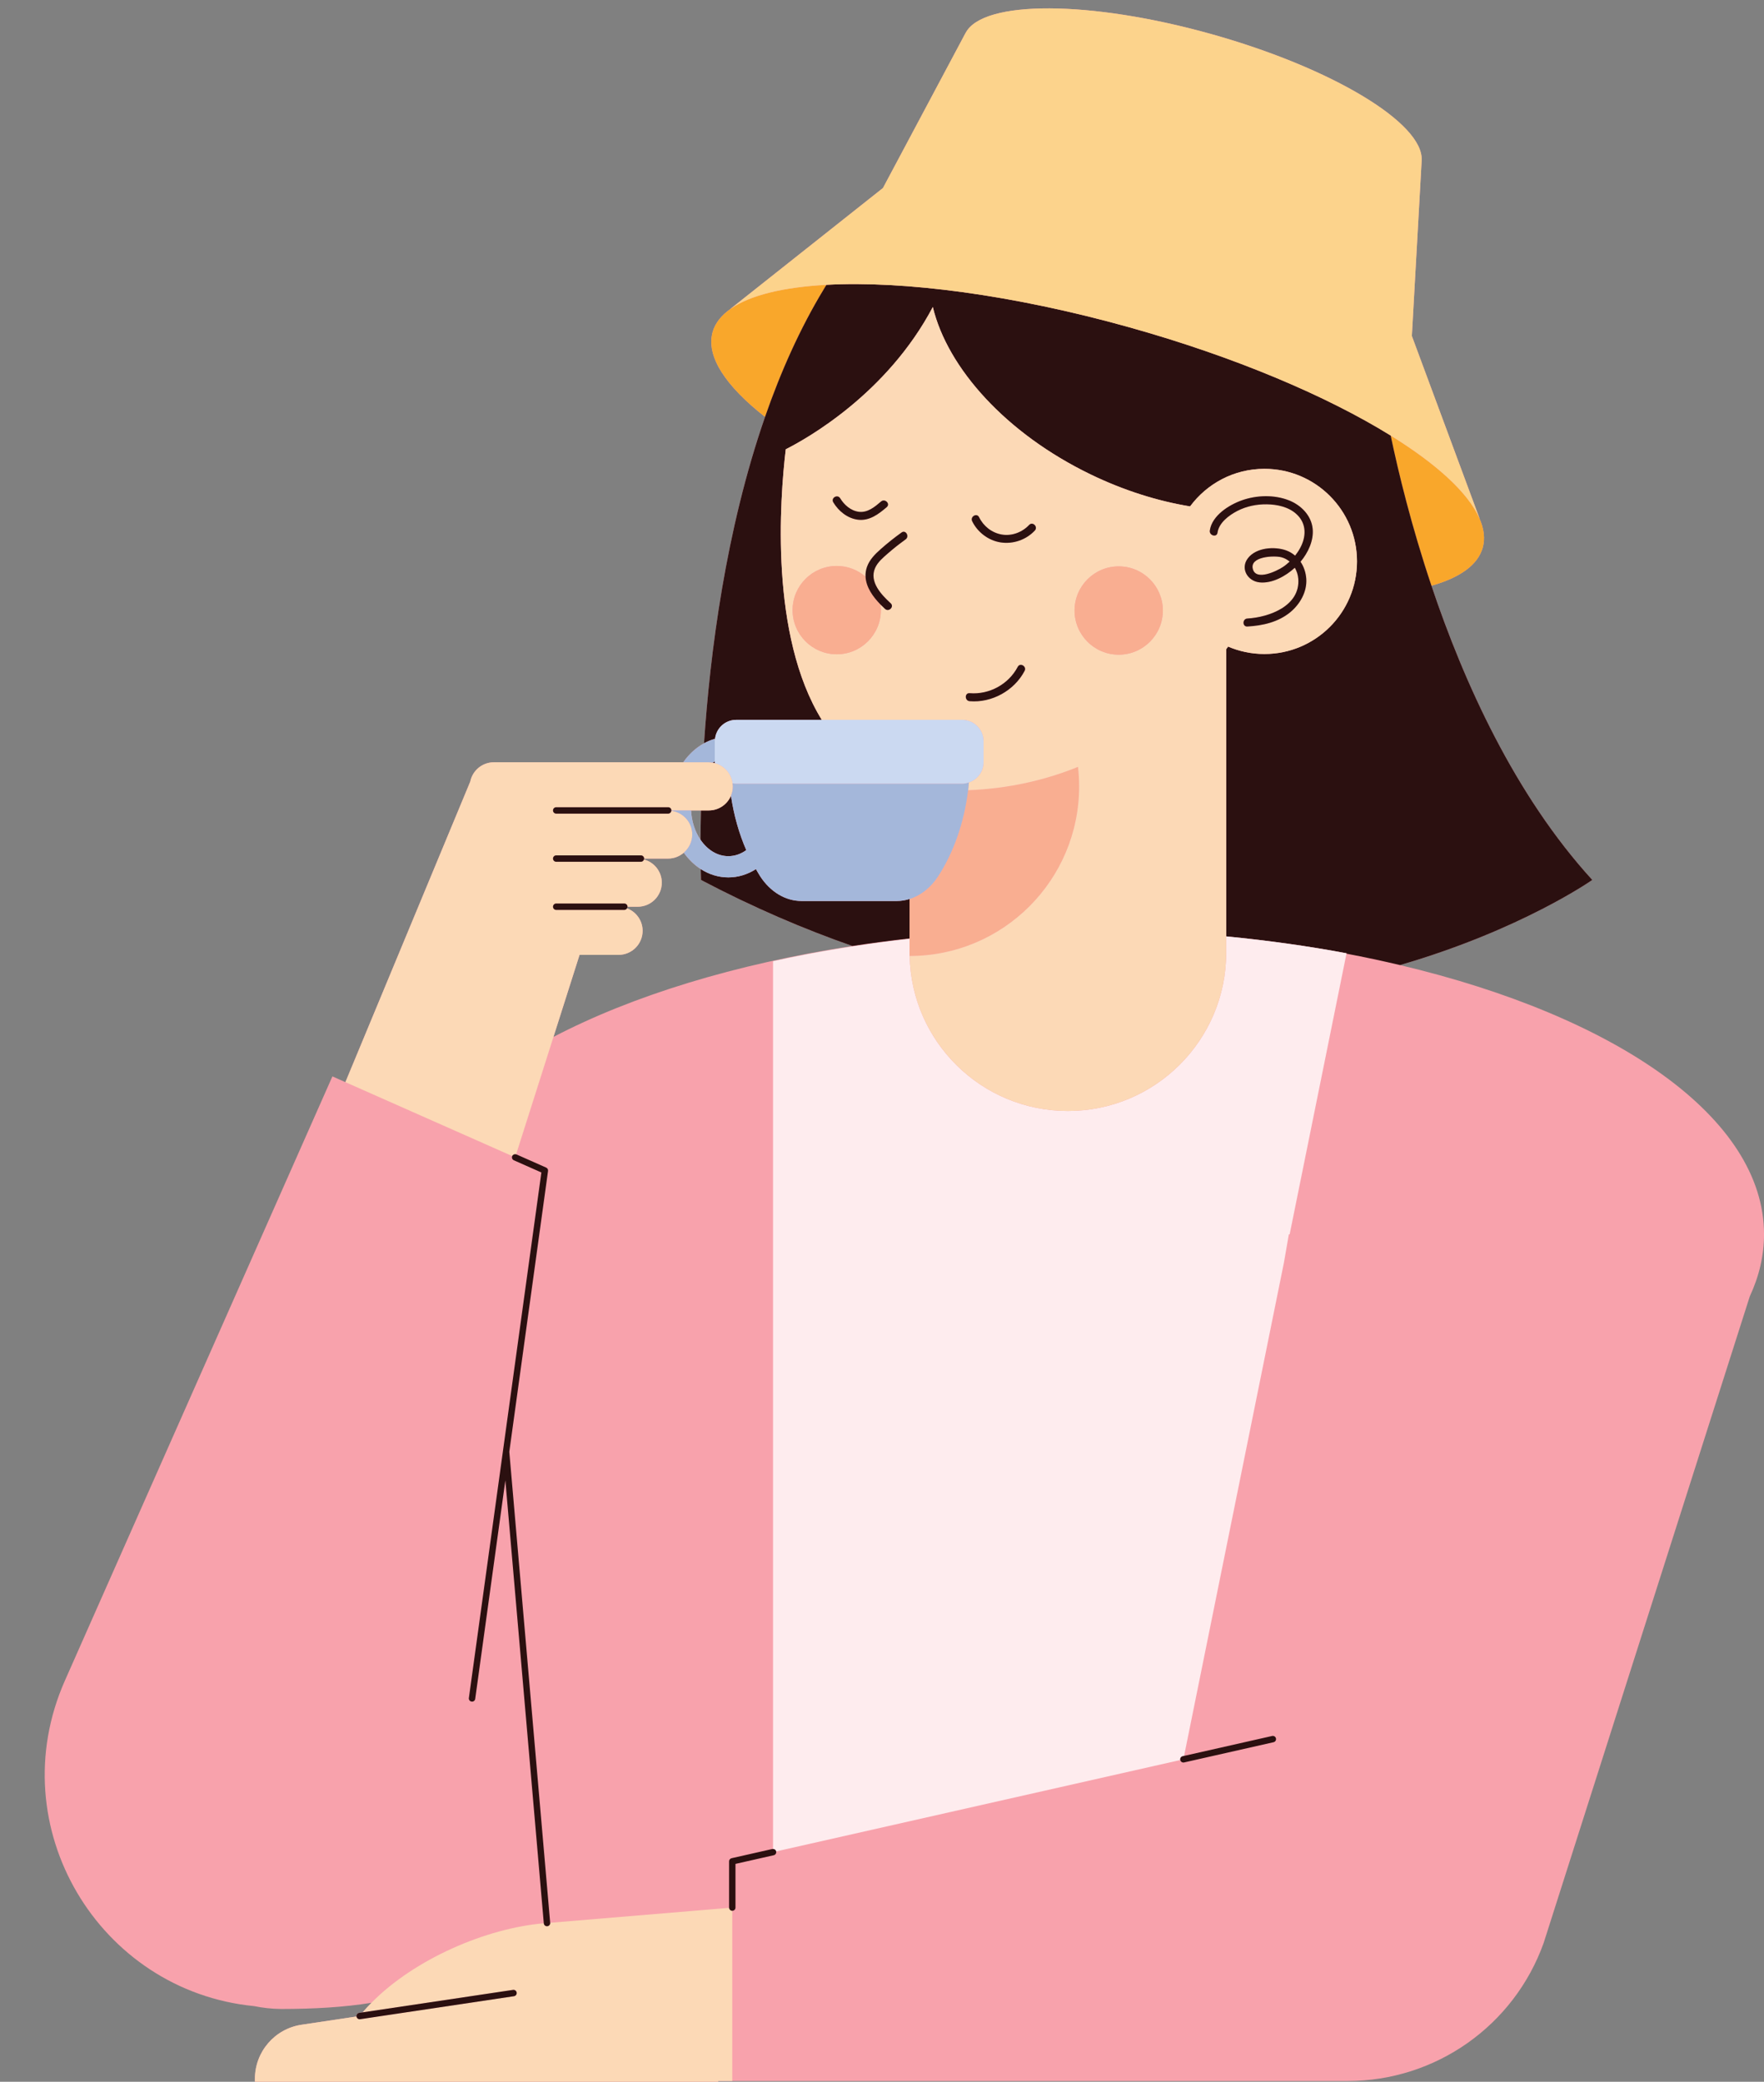 <?xml version="1.0" encoding="UTF-8"?><svg xmlns="http://www.w3.org/2000/svg" xmlns:xlink="http://www.w3.org/1999/xlink" height="1624.2" preserveAspectRatio="xMidYMid meet" version="1.0" viewBox="354.9 245.3 1376.6 1624.2" width="1376.6" zoomAndPan="magnify"><rect x="354.9" y="245.3" width="1376.6" height="1624.2" fill="#808080" stroke="none"/><g><g id="change1_1"><path d="M 807.176 990.289 L 837.605 990.289 C 847.98 990.289 856.387 981.879 856.387 971.512 C 856.387 963.469 851.312 956.672 844.215 953.988 C 844.441 953.609 844.605 953.199 844.605 952.73 L 852.574 952.73 C 862.945 952.73 871.355 944.32 871.355 933.949 C 871.355 925.262 865.426 918.02 857.418 915.879 L 857.562 915.16 L 876.344 915.16 C 881.02 915.16 885.238 913.398 888.527 910.57 C 892.219 915.75 896.684 920.109 901.727 923.359 C 901.84 928.84 901.965 931.84 901.965 931.84 C 942.465 953.16 981.902 970.078 1020.121 983.391 C 928.559 997.449 848.266 1022.211 786.812 1054.309 Z M 901.574 900.488 C 897.359 894.32 894.66 886.371 894.211 877.602 L 901.922 877.602 C 901.711 886.102 901.609 893.781 901.574 900.488 Z M 1447.461 998.262 C 1542.191 970.738 1597.488 931.84 1597.488 931.84 C 1537.102 865.73 1497.309 777.719 1471.98 702.289 C 1494.039 696.07 1508.199 686.148 1512 672.559 C 1513.988 665.48 1512.969 657.781 1509.398 649.672 L 1509.469 649.68 L 1456.691 507.441 L 1464.352 370.539 L 1464.32 370.531 C 1466.23 341.641 1394.82 298.359 1300.07 271.852 C 1205.48 245.391 1122.109 245.301 1108.539 270.859 L 1108.5 270.852 L 1043.949 391.988 L 925.031 486.211 L 925.098 486.23 C 917.844 491.309 912.977 497.371 910.996 504.449 C 905.711 523.34 921.266 546.539 951.93 570.559 C 921.234 658.961 909.008 754.559 904.32 825.211 C 898.027 828.66 892.484 833.73 888.109 840.039 L 740.297 840.039 C 731.207 840.039 723.629 846.5 721.895 855.078 L 624.449 1089.609 L 614.301 1085.121 L 405.535 1556.551 C 354.918 1670.852 432.301 1798.699 553.254 1810.488 C 559.934 1811.859 566.871 1812.621 574.027 1812.719 C 599.723 1812.719 623.324 1811.371 644.77 1807.891 C 642.371 1810.328 640.051 1812.82 637.891 1815.359 L 635.199 1815.77 C 633.836 1815.969 632.898 1817.238 633.102 1818.602 L 590.211 1825.012 C 569.297 1828.141 553.816 1846.102 553.816 1867.25 L 553.816 1869.469 L 915.352 1869.469 L 915.336 1868.91 L 1406.641 1868.91 C 1475.25 1868.91 1536.449 1825.789 1559.551 1761.191 L 1720.398 1256.762 C 1727.691 1241.121 1731.52 1224.93 1731.52 1208.328 C 1731.52 1117.352 1616.48 1038.301 1447.461 998.262" fill="#f8a2ac"/></g><g id="change2_1"><path d="M 1440.18 585.121 C 1446.219 613.961 1456.352 655.73 1471.988 702.289 C 1494.039 696.07 1508.199 686.148 1512.012 672.559 C 1513.988 665.48 1512.969 657.781 1509.398 649.672 C 1500.672 629.781 1476.121 607.371 1440.18 585.121" fill="#f9a72b"/></g><g id="change2_2"><path d="M 998.609 469.531 C 998.715 469.359 998.809 469.191 998.91 469.031 L 998.926 469.031 C 999.238 468.52 999.555 468.02 999.871 467.52 C 966.293 469.352 940.281 475.59 925.098 486.23 C 917.844 491.309 912.977 497.371 910.996 504.449 C 905.715 523.34 921.266 546.531 951.93 570.559 C 964.074 535.578 979.117 501.738 997.727 471.012 C 998.02 470.52 998.316 470.02 998.609 469.531" fill="#f9a72b"/></g><g id="change3_1"><path d="M 912.699 839.422 C 912.148 839.711 911.605 840.012 911.07 840.34 C 911.648 840.441 912.211 840.559 912.77 840.711 C 912.762 840.48 912.699 840.262 912.699 840.02 L 912.699 839.422" fill="#2b1010"/></g><g id="change3_2"><path d="M 923.289 913.281 C 928.355 913.281 933.121 911.57 937.277 908.578 C 931.676 895.719 927.594 881.422 925.34 866.148 C 922.48 872.879 915.812 877.602 908.039 877.602 L 901.926 877.602 C 901.715 886.102 901.609 893.781 901.574 900.488 C 906.922 908.32 914.66 913.281 923.289 913.281" fill="#2b1010"/></g><g id="change3_3"><path d="M 1054.73 948.27 L 980.422 948.27 C 967.91 948.27 956.074 941.191 948.176 929.039 C 946.992 927.219 945.922 925.281 944.812 923.379 C 938.391 927.5 931.066 929.852 923.289 929.852 C 915.496 929.852 908.156 927.488 901.73 923.359 C 901.84 928.84 901.965 931.84 901.965 931.84 C 942.465 953.16 981.906 970.078 1020.121 983.391 C 1034.699 981.148 1049.57 979.18 1064.699 977.5 L 1064.699 946.699 C 1061.469 947.711 1058.129 948.27 1054.73 948.27" fill="#2b1010"/></g><g id="change3_4"><path d="M 929.379 806.93 L 996.203 806.93 C 955.574 741.141 963.426 635.078 968.102 595.828 C 984.164 587.738 1047 552.711 1082.859 484.828 C 1094.301 532.551 1140.078 583.602 1206.051 615.469 C 1232.059 628.031 1258.461 636.281 1283.629 640.398 C 1296.789 622.641 1317.84 611.078 1341.641 611.078 C 1381.539 611.078 1413.879 643.422 1413.879 683.32 C 1413.879 723.219 1381.539 755.559 1341.641 755.559 C 1331.57 755.559 1321.988 753.488 1313.289 749.77 C 1312.789 750.469 1312.309 751.16 1311.809 751.859 L 1311.809 975.879 C 1344.301 979.031 1375.73 983.43 1405.73 989.059 L 1405.66 989.359 C 1419.93 992.059 1433.859 995.039 1447.461 998.262 C 1542.199 970.738 1597.5 931.84 1597.5 931.84 C 1537.109 865.73 1497.309 777.719 1471.988 702.289 C 1456.352 655.73 1446.219 613.961 1440.18 585.121 C 1390.309 554.238 1318.461 523.672 1236.078 500.629 C 1145.031 475.16 1060.191 464.211 999.871 467.52 C 999.555 468.02 999.238 468.52 998.926 469.031 L 998.91 469.031 C 998.809 469.191 998.715 469.359 998.609 469.531 C 998.316 470.02 998.02 470.52 997.727 471.012 C 979.117 501.738 964.074 535.578 951.93 570.559 C 921.234 658.961 909.012 754.559 904.32 825.211 C 907.051 823.711 909.914 822.531 912.895 821.691 C 913.855 813.398 920.824 806.93 929.379 806.93" fill="#2b1010"/></g><g id="change4_1"><path d="M 1311.809 988.531 C 1311.809 1056.77 1256.488 1112.09 1188.25 1112.09 C 1120.898 1112.09 1066.18 1058.191 1064.77 991.172 C 1064.738 991.172 1064.719 991.172 1064.699 991.172 L 1064.699 977.75 C 1027.512 981.949 991.805 987.809 958.172 995.25 L 958.172 1687.891 C 959.309 1687.891 960.34 1688.621 960.602 1689.781 L 1275.969 1618.488 C 1275.672 1617.141 1276.512 1615.809 1277.859 1615.5 L 1278.949 1615.262 L 1356.828 1230.578 L 1360.699 1208.328 L 1361.32 1208.391 L 1405.66 989.359 L 1405.73 989.059 C 1375.73 983.43 1344.301 979.031 1311.809 975.879 L 1311.809 988.531" fill="#feecee"/></g><g id="change5_1"><path d="M 1064.699 991.172 C 1064.719 991.172 1064.738 991.172 1064.77 991.172 C 1137.828 991.141 1197.051 931.891 1197.051 858.82 C 1197.051 853.68 1196.73 848.609 1196.16 843.621 C 1170.328 854.09 1141.68 860.629 1110.398 861.82 C 1107.23 887.488 1098.93 910.66 1086.98 929.039 C 1081.23 937.891 1073.371 944.012 1064.699 946.699 L 1064.699 991.172" fill="#f9ae91"/></g><g id="change6_1"><path d="M 754.641 1147.27 C 755.156 1146.09 756.469 1145.559 757.664 1145.941 L 786.812 1054.309 L 807.18 990.289 L 837.605 990.289 C 847.98 990.289 856.391 981.879 856.391 971.512 C 856.391 963.469 851.316 956.672 844.219 953.988 C 843.781 954.711 843.02 955.219 842.113 955.219 L 788.953 955.219 C 787.574 955.219 786.461 954.109 786.461 952.73 C 786.461 951.352 787.574 950.23 788.953 950.23 L 842.113 950.23 C 843.488 950.23 844.605 951.352 844.605 952.73 L 852.574 952.73 C 862.949 952.73 871.355 944.32 871.355 933.949 C 871.355 925.262 865.43 918.02 857.422 915.879 C 857.109 916.898 856.195 917.66 855.07 917.66 L 788.953 917.66 C 787.574 917.66 786.461 916.539 786.461 915.16 C 786.461 913.789 787.574 912.672 788.953 912.672 L 855.07 912.672 C 856.445 912.672 857.562 913.789 857.562 915.16 L 876.348 915.16 C 881.02 915.16 885.242 913.398 888.527 910.57 C 892.535 907.129 895.129 902.078 895.129 896.379 C 895.129 886.852 887.996 879.059 878.789 877.852 C 878.66 879.102 877.637 880.102 876.348 880.102 L 788.953 880.102 C 787.574 880.102 786.461 878.98 786.461 877.602 C 786.461 876.219 787.574 875.109 788.953 875.109 L 876.348 875.109 C 877.723 875.109 878.84 876.219 878.84 877.602 L 908.039 877.602 C 915.812 877.602 922.48 872.879 925.34 866.148 C 926.293 863.898 926.824 861.422 926.824 858.82 C 926.824 858 926.684 857.211 926.582 856.422 C 925.598 848.781 920.078 842.621 912.77 840.711 C 912.211 840.559 911.648 840.441 911.07 840.34 C 910.078 840.18 909.078 840.039 908.039 840.039 L 740.301 840.039 C 731.207 840.039 723.629 846.5 721.895 855.078 L 624.449 1089.609 L 754.641 1147.27" fill="#fcd9b6"/></g><g id="change6_2"><path d="M 973.426 721.32 C 973.426 702.289 988.848 686.871 1007.879 686.871 C 1016.48 686.871 1024.328 690.051 1030.371 695.262 C 1030.25 692.801 1030.559 690.27 1031.449 687.68 C 1033.441 681.949 1037.781 677.648 1042.211 673.711 C 1047.391 669.102 1052.84 664.801 1058.469 660.75 C 1061.738 658.41 1064.852 663.82 1061.621 666.141 C 1056.82 669.578 1052.191 673.238 1047.75 677.121 C 1044.012 680.391 1039.828 683.859 1037.789 688.512 C 1033.102 699.262 1042.73 709.352 1049.969 715.961 C 1052.949 718.672 1048.52 723.07 1045.559 720.371 C 1044.391 719.289 1043.191 718.148 1042.02 716.949 C 1042.199 718.391 1042.328 719.84 1042.328 721.32 C 1042.328 740.352 1026.898 755.77 1007.879 755.77 C 988.848 755.77 973.426 740.352 973.426 721.32 Z M 1046.879 640.98 C 1040.43 646.512 1033.262 651.941 1024.262 650.75 C 1016.16 649.672 1009.309 644.059 1005.18 637.211 C 1003.109 633.762 1008.5 630.629 1010.57 634.07 C 1013.691 639.238 1018.898 643.809 1025.09 644.609 C 1031.961 645.5 1037.602 640.738 1042.469 636.57 C 1045.5 633.98 1049.93 638.371 1046.879 640.98 Z M 1360.75 635.672 C 1370.121 639.359 1378.219 647.379 1379.27 657.77 C 1380.211 667 1375.781 676.43 1369.82 683.578 C 1372.441 687.469 1373.988 692.129 1374.301 696.922 C 1374.961 707.051 1369.41 716.691 1361.77 722.98 C 1352.352 730.73 1340.25 733.43 1328.32 734.109 C 1324.301 734.34 1324.328 728.109 1328.32 727.879 C 1345.262 726.91 1369.68 718.102 1368.07 696.922 C 1367.828 693.809 1366.879 690.84 1365.371 688.238 C 1358.25 694.789 1347.691 700.68 1337.898 699.691 C 1328.398 698.719 1322.59 688.77 1328.82 680.738 C 1335.238 672.461 1349.559 671.422 1358.711 674.762 C 1361.301 675.699 1363.57 677.121 1365.57 678.828 C 1367.461 676.422 1369.16 673.84 1370.441 671.059 C 1374.461 662.34 1373.98 653.078 1366.602 646.371 C 1360.422 640.75 1351.578 638.871 1343.441 638.762 C 1335.559 638.66 1327.559 640.281 1320.539 643.91 C 1314.012 647.289 1306.129 653.129 1305.031 660.898 C 1304.469 664.871 1298.461 663.172 1299.02 659.238 C 1300.66 647.578 1313.93 639.23 1324.07 635.641 C 1335.57 631.578 1349.32 631.16 1360.75 635.672 Z M 1111.59 786.129 C 1126.871 787.41 1141.98 779.199 1149.109 765.602 C 1150.969 762.039 1156.359 765.191 1154.488 768.738 C 1146.43 784.121 1128.91 793.82 1111.59 792.371 C 1107.621 792.031 1107.59 785.789 1111.59 786.129 Z M 1262.379 721.641 C 1262.379 740.66 1246.949 756.09 1227.93 756.09 C 1208.898 756.09 1193.469 740.66 1193.469 721.641 C 1193.469 702.609 1208.898 687.191 1227.93 687.191 C 1246.949 687.191 1262.379 702.609 1262.379 721.641 Z M 1113.578 651.969 C 1111.82 648.371 1117.199 645.219 1118.961 648.828 C 1122.391 655.859 1128.898 661 1136.66 662.352 C 1144.5 663.711 1152.66 660.578 1158.031 654.852 C 1160.789 651.922 1165.191 656.34 1162.441 659.262 C 1155.641 666.512 1145.469 670.012 1135.648 668.469 C 1126.199 666.98 1117.75 660.539 1113.578 651.969 Z M 1105.781 806.93 C 1114.988 806.93 1122.461 814.398 1122.461 823.609 L 1122.461 840.02 C 1122.461 847.391 1117.641 853.57 1111.012 855.781 C 1110.828 857.809 1110.641 859.828 1110.398 861.82 C 1141.68 860.629 1170.328 854.09 1196.16 843.621 C 1196.73 848.609 1197.051 853.68 1197.051 858.82 C 1197.051 931.891 1137.828 991.141 1064.77 991.172 C 1066.18 1058.191 1120.898 1112.09 1188.25 1112.09 C 1256.488 1112.09 1311.809 1056.77 1311.809 988.531 L 1311.809 751.859 C 1312.309 751.16 1312.789 750.469 1313.289 749.77 C 1321.988 753.488 1331.57 755.559 1341.641 755.559 C 1381.539 755.559 1413.879 723.219 1413.879 683.32 C 1413.879 643.422 1381.539 611.078 1341.641 611.078 C 1317.84 611.078 1296.789 622.641 1283.629 640.398 C 1258.461 636.281 1232.059 628.031 1206.051 615.469 C 1140.078 583.602 1094.301 532.551 1082.859 484.828 C 1047 552.711 984.164 587.738 968.102 595.828 C 963.426 635.078 955.574 741.141 996.203 806.93 L 1105.781 806.93" fill="#fcd9b6"/></g><g id="change5_2"><path d="M 1227.93 687.191 C 1208.898 687.191 1193.469 702.609 1193.469 721.641 C 1193.469 740.66 1208.898 756.09 1227.93 756.09 C 1246.949 756.09 1262.379 740.66 1262.379 721.641 C 1262.379 702.609 1246.949 687.191 1227.93 687.191" fill="#f9ae91"/></g><g id="change5_3"><path d="M 1042.328 721.32 C 1042.328 719.84 1042.199 718.391 1042.02 716.949 C 1036.141 710.949 1030.781 703.48 1030.371 695.262 C 1024.328 690.051 1016.48 686.871 1007.879 686.871 C 988.848 686.871 973.426 702.289 973.426 721.32 C 973.426 740.352 988.848 755.77 1007.879 755.77 C 1026.898 755.77 1042.328 740.352 1042.328 721.32" fill="#f9ae91"/></g><g id="change6_3"><path d="M 1354.941 680.09 C 1349.309 678.578 1329.762 679.359 1332.641 689.422 C 1335.262 698.602 1351.039 690.93 1355.84 687.828 C 1357.809 686.559 1359.609 685.059 1361.328 683.461 C 1359.512 681.941 1357.379 680.738 1354.941 680.09" fill="#fcd9b6"/></g><g id="change3_5"><path d="M 1332.641 689.422 C 1329.762 679.359 1349.309 678.578 1354.941 680.09 C 1357.379 680.738 1359.512 681.941 1361.328 683.461 C 1359.609 685.059 1357.809 686.559 1355.84 687.828 C 1351.039 690.93 1335.262 698.602 1332.641 689.422 Z M 1299.02 659.238 C 1298.461 663.172 1304.469 664.871 1305.031 660.898 C 1306.129 653.129 1314.012 647.289 1320.539 643.91 C 1327.559 640.281 1335.559 638.66 1343.441 638.762 C 1351.578 638.871 1360.422 640.75 1366.602 646.371 C 1373.98 653.078 1374.461 662.34 1370.441 671.059 C 1369.16 673.84 1367.461 676.422 1365.57 678.828 C 1363.57 677.121 1361.301 675.699 1358.711 674.762 C 1349.559 671.422 1335.238 672.461 1328.82 680.738 C 1322.59 688.77 1328.398 698.719 1337.898 699.691 C 1347.691 700.68 1358.25 694.789 1365.371 688.238 C 1366.879 690.84 1367.828 693.809 1368.07 696.922 C 1369.68 718.102 1345.262 726.91 1328.32 727.879 C 1324.328 728.109 1324.301 734.34 1328.32 734.109 C 1340.25 733.43 1352.352 730.73 1361.77 722.98 C 1369.41 716.691 1374.961 707.051 1374.301 696.922 C 1373.988 692.129 1372.441 687.469 1369.82 683.578 C 1375.781 676.43 1380.211 667 1379.27 657.77 C 1378.219 647.379 1370.121 639.359 1360.75 635.672 C 1349.32 631.16 1335.57 631.578 1324.07 635.641 C 1313.93 639.23 1300.66 647.578 1299.02 659.238" fill="#2b1010"/></g><g id="change3_6"><path d="M 1045.559 720.371 C 1048.52 723.07 1052.949 718.672 1049.969 715.961 C 1042.73 709.352 1033.102 699.262 1037.789 688.512 C 1039.828 683.859 1044.012 680.391 1047.75 677.121 C 1052.191 673.238 1056.82 669.578 1061.621 666.141 C 1064.852 663.82 1061.738 658.41 1058.469 660.75 C 1052.84 664.801 1047.391 669.102 1042.211 673.711 C 1037.781 677.648 1033.441 681.949 1031.449 687.68 C 1030.559 690.27 1030.25 692.801 1030.371 695.262 C 1030.781 703.48 1036.141 710.949 1042.02 716.949 C 1043.191 718.148 1044.391 719.289 1045.559 720.371" fill="#2b1010"/></g><g id="change3_7"><path d="M 1042.469 636.57 C 1037.602 640.738 1031.961 645.5 1025.09 644.609 C 1018.898 643.809 1013.691 639.238 1010.57 634.07 C 1008.5 630.629 1003.109 633.762 1005.18 637.211 C 1009.309 644.059 1016.16 649.672 1024.262 650.75 C 1033.262 651.941 1040.43 646.512 1046.879 640.98 C 1049.93 638.371 1045.5 633.98 1042.469 636.57" fill="#2b1010"/></g><g id="change3_8"><path d="M 1135.648 668.469 C 1145.469 670.012 1155.641 666.512 1162.441 659.262 C 1165.191 656.34 1160.789 651.922 1158.031 654.852 C 1152.66 660.578 1144.5 663.711 1136.66 662.352 C 1128.898 661 1122.391 655.859 1118.961 648.828 C 1117.199 645.219 1111.82 648.371 1113.578 651.969 C 1117.75 660.539 1126.199 666.98 1135.648 668.469" fill="#2b1010"/></g><g id="change3_9"><path d="M 1154.488 768.738 C 1156.359 765.191 1150.969 762.039 1149.109 765.602 C 1141.98 779.199 1126.871 787.41 1111.59 786.129 C 1107.59 785.789 1107.621 792.031 1111.59 792.371 C 1128.91 793.82 1146.43 784.121 1154.488 768.738" fill="#2b1010"/></g><g id="change7_1"><path d="M 1236.078 500.629 C 1318.461 523.672 1390.309 554.238 1440.18 585.121 C 1476.121 607.371 1500.672 629.781 1509.398 649.672 L 1509.469 649.68 L 1456.691 507.441 L 1464.352 370.539 L 1464.32 370.531 C 1466.23 341.641 1394.828 298.359 1300.07 271.852 C 1205.48 245.391 1122.109 245.301 1108.539 270.859 L 1108.5 270.852 L 1043.949 391.988 L 925.035 486.211 L 925.098 486.23 C 940.281 475.59 966.293 469.352 999.871 467.52 C 1060.191 464.211 1145.031 475.16 1236.078 500.629" fill="#fcd38c"/></g><g id="change8_1"><path d="M 901.73 923.359 C 908.156 927.488 915.496 929.852 923.289 929.852 C 931.066 929.852 938.391 927.5 944.812 923.379 C 945.922 925.281 946.992 927.219 948.176 929.039 C 956.074 941.191 967.91 948.27 980.422 948.27 L 1054.73 948.27 C 1058.129 948.27 1061.469 947.711 1064.699 946.699 C 1073.371 944.012 1081.23 937.891 1086.98 929.039 C 1098.93 910.66 1107.23 887.488 1110.398 861.82 C 1110.641 859.828 1110.828 857.809 1111.012 855.781 C 1109.359 856.328 1107.621 856.699 1105.781 856.699 L 929.379 856.699 C 928.422 856.699 927.496 856.57 926.582 856.422 C 926.684 857.211 926.824 858 926.824 858.82 C 926.824 861.422 926.293 863.898 925.34 866.148 C 927.594 881.422 931.676 895.719 937.277 908.578 C 933.121 911.57 928.355 913.281 923.289 913.281 C 914.66 913.281 906.922 908.32 901.574 900.488 C 897.363 894.32 894.66 886.371 894.215 877.602 L 878.84 877.602 C 878.84 877.691 878.801 877.762 878.789 877.852 C 887.996 879.059 895.129 886.852 895.129 896.379 C 895.129 902.078 892.535 907.129 888.527 910.57 C 892.219 915.75 896.684 920.109 901.73 923.359" fill="#a4b7da"/></g><g id="change8_2"><path d="M 908.039 840.039 C 909.078 840.039 910.078 840.18 911.07 840.34 C 911.605 840.012 912.148 839.711 912.699 839.422 L 912.699 823.609 C 912.699 822.949 912.82 822.328 912.895 821.691 C 909.914 822.531 907.051 823.711 904.32 825.211 C 898.031 828.66 892.484 833.73 888.109 840.039 L 908.039 840.039" fill="#a4b7da"/></g><g id="change9_1"><path d="M 1105.781 856.699 C 1107.621 856.699 1109.359 856.328 1111.012 855.781 C 1117.641 853.57 1122.461 847.391 1122.461 840.02 L 1122.461 823.609 C 1122.461 814.398 1114.988 806.93 1105.781 806.93 L 929.379 806.93 C 920.824 806.93 913.855 813.398 912.895 821.691 C 912.82 822.328 912.699 822.949 912.699 823.609 L 912.699 840.02 C 912.699 840.262 912.762 840.48 912.77 840.711 C 920.078 842.621 925.598 848.781 926.582 856.422 C 927.496 856.57 928.422 856.699 929.379 856.699 L 1105.781 856.699" fill="#cbd9f1"/></g><g id="change3_10"><path d="M 876.348 875.109 L 788.953 875.109 C 787.574 875.109 786.461 876.219 786.461 877.602 C 786.461 878.98 787.574 880.102 788.953 880.102 L 876.348 880.102 C 877.637 880.102 878.66 879.102 878.789 877.852 C 878.801 877.762 878.84 877.691 878.84 877.602 C 878.84 876.219 877.723 875.109 876.348 875.109" fill="#2b1010"/></g><g id="change3_11"><path d="M 855.07 912.672 L 788.953 912.672 C 787.574 912.672 786.461 913.789 786.461 915.16 C 786.461 916.539 787.574 917.66 788.953 917.66 L 855.07 917.66 C 856.195 917.66 857.109 916.898 857.422 915.879 C 857.488 915.648 857.562 915.422 857.562 915.16 C 857.562 913.789 856.445 912.672 855.07 912.672" fill="#2b1010"/></g><g id="change3_12"><path d="M 842.113 950.23 L 788.953 950.23 C 787.574 950.23 786.461 951.352 786.461 952.73 C 786.461 954.109 787.574 955.219 788.953 955.219 L 842.113 955.219 C 843.02 955.219 843.781 954.711 844.219 953.988 C 844.441 953.609 844.605 953.199 844.605 952.73 C 844.605 951.352 843.488 950.23 842.113 950.23" fill="#2b1010"/></g><g id="change6_4"><path d="M 923.91 1733.82 L 784.246 1745.469 C 784.359 1746.84 783.348 1748.039 781.977 1748.16 C 780.605 1748.281 779.395 1747.262 779.277 1745.891 L 779.273 1745.871 C 734.586 1749.641 678.391 1773.641 644.773 1807.891 C 642.371 1810.328 640.051 1812.82 637.895 1815.359 L 755.27 1797.82 C 756.633 1797.621 757.902 1798.559 758.105 1799.922 C 758.309 1801.281 757.367 1802.551 756.008 1802.75 L 635.938 1820.699 C 634.578 1820.898 633.309 1819.961 633.105 1818.602 L 590.211 1825.012 C 569.297 1828.141 553.82 1846.102 553.82 1867.25 L 553.82 1869.469 L 915.355 1869.469 C 915.355 1869.281 915.34 1869.102 915.34 1868.91 L 926.363 1868.91 L 926.363 1736.109 C 925.059 1736.109 924.02 1735.102 923.91 1733.82" fill="#fcd9b6"/></g><g id="change3_13"><path d="M 635.938 1820.699 L 756.008 1802.75 C 757.367 1802.551 758.309 1801.281 758.105 1799.922 C 757.902 1798.559 756.633 1797.621 755.27 1797.82 L 637.895 1815.359 L 635.203 1815.762 C 633.84 1815.969 632.898 1817.238 633.105 1818.602 C 633.309 1819.961 634.578 1820.898 635.938 1820.699" fill="#2b1010"/></g><g id="change3_14"><path d="M 958.172 1687.891 C 957.984 1687.891 957.809 1687.859 957.621 1687.898 L 925.812 1695.09 C 924.672 1695.352 923.867 1696.352 923.867 1697.52 L 923.867 1733.609 C 923.867 1733.691 923.902 1733.75 923.91 1733.82 C 924.02 1735.102 925.059 1736.109 926.363 1736.109 C 927.738 1736.109 928.855 1734.988 928.855 1733.609 L 928.855 1699.52 L 958.719 1692.762 C 960.062 1692.461 960.906 1691.121 960.602 1689.781 C 960.34 1688.621 959.309 1687.891 958.172 1687.891" fill="#2b1010"/></g><g id="change3_15"><path d="M 781.977 1748.16 C 783.348 1748.039 784.359 1746.84 784.246 1745.469 C 784.246 1745.461 784.246 1745.461 784.246 1745.461 L 752.352 1377.98 L 782.582 1158.891 C 782.734 1157.781 782.141 1156.719 781.121 1156.262 L 757.93 1145.988 C 757.844 1145.961 757.754 1145.961 757.664 1145.941 C 756.469 1145.559 755.156 1146.09 754.641 1147.27 C 754.082 1148.52 754.648 1150 755.91 1150.559 L 777.383 1160.07 L 720.809 1570.09 C 720.617 1571.461 721.574 1572.719 722.938 1572.898 C 724.305 1573.09 725.562 1572.141 725.75 1570.781 L 725.75 1570.77 L 749.277 1400.262 L 779.273 1745.871 L 779.277 1745.891 C 779.395 1747.262 780.605 1748.281 781.977 1748.16" fill="#2b1010"/></g><g id="change3_16"><path d="M 1275.969 1618.488 C 1276.281 1619.828 1277.609 1620.672 1278.961 1620.371 L 1348.762 1604.59 C 1350.102 1604.289 1350.949 1602.949 1350.641 1601.609 C 1350.34 1600.262 1349 1599.422 1347.66 1599.719 L 1278.949 1615.262 L 1277.859 1615.5 C 1276.512 1615.809 1275.672 1617.141 1275.969 1618.488" fill="#2b1010"/></g></g></svg>